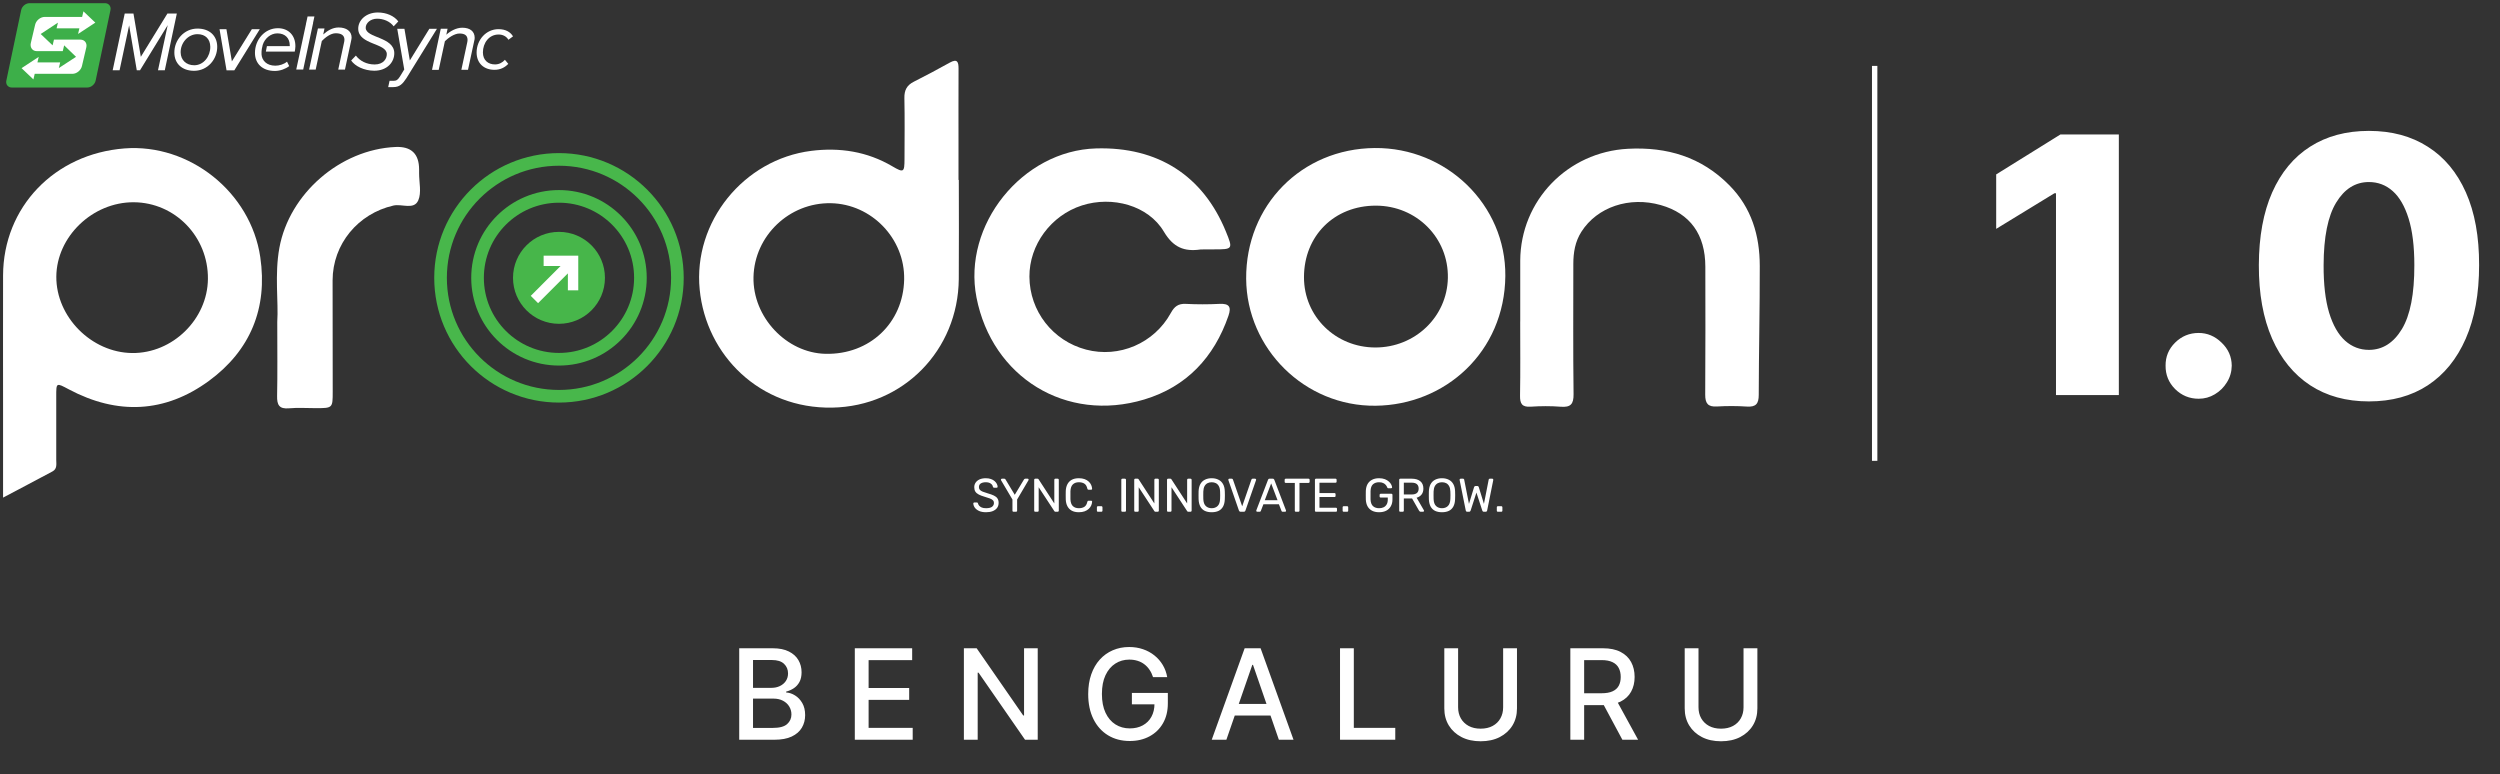 <svg xmlns="http://www.w3.org/2000/svg" width="636" height="197" viewBox="0 0 636 197" fill="none"><rect x="0" y="0" width="636" height="197" fill="#333333" stroke="none"/><g clip-path="url(#clip0_4434_70142)"><path d="M243.923 45.768C243.923 54.188 243.983 62.598 243.913 71.019C243.743 89.061 229.826 103.379 211.713 103.699C193.31 104.02 179.643 90.383 178.001 73.662C176.309 56.461 189.155 40.551 206.387 38.378C213.605 37.467 220.594 38.529 227.002 42.303C229.906 44.005 230.096 43.845 230.106 40.451C230.116 35.275 230.186 30.108 230.076 24.932C230.036 22.959 230.697 21.688 232.459 20.797C235.543 19.245 238.596 17.613 241.62 15.931C243.563 14.849 243.863 15.79 243.853 17.473C243.823 24.271 243.843 31.059 243.843 37.858C243.843 40.491 243.843 43.134 243.843 45.768C243.873 45.768 243.903 45.768 243.933 45.768H243.923ZM230.016 71.109C230.236 60.726 221.736 51.885 211.363 51.695C200.8 51.505 191.919 59.995 191.688 70.488C191.468 80.651 200.039 89.792 210.011 90.012C221.225 90.263 229.786 82.183 230.016 71.109Z" fill="white"></path><path d="M0.781 126.607C0.781 118.797 0.781 111.638 0.781 104.469C0.781 93.005 0.751 81.541 0.781 70.077C0.831 52.705 13.847 39.128 31.699 37.757C48.18 36.495 63.769 48.86 66.212 65.391C68.134 78.377 63.699 89.15 53.186 96.87C41.992 105.09 29.857 105.611 17.532 99.062C14.288 97.34 14.308 97.29 14.308 100.805C14.308 106.181 14.308 111.558 14.308 116.935C14.308 118.026 14.598 119.268 13.357 119.928C9.352 122.081 5.327 124.184 0.771 126.597L0.781 126.607ZM34.022 51.453C23.539 51.403 14.388 60.204 14.328 70.387C14.268 80.63 23.279 89.701 33.622 89.811C43.904 89.921 52.805 81.21 52.895 70.948C52.996 60.224 44.545 51.514 34.022 51.453Z" fill="white"></path><path d="M349.735 37.658C368.018 37.497 383.126 52.126 382.956 70.218C382.776 89.542 367.677 103.029 349.955 103.219C331.903 103.419 317.154 88.671 317.024 70.929C316.894 52.266 331.092 37.818 349.725 37.658H349.735ZM350.025 52.316C339.442 52.306 331.723 59.995 331.733 70.548C331.733 80.501 339.742 88.38 349.865 88.4C359.978 88.42 368.148 80.601 368.338 70.719C368.538 60.516 360.388 52.326 350.025 52.316Z" fill="white"></path><path d="M306.01 63.47C305.81 63.47 305.599 63.44 305.399 63.47C301.254 64.06 298.471 62.949 296.078 58.914C292.123 52.256 282.981 49.783 275.242 52.266C267.362 54.799 261.835 62.298 261.885 70.398C261.935 79.149 267.813 86.708 276.303 88.941C284.694 91.144 293.615 87.359 297.86 79.62C298.761 77.978 299.742 77.217 301.655 77.307C304.498 77.447 307.362 77.457 310.215 77.307C312.668 77.187 313.319 78.008 312.518 80.331C308.863 90.924 301.835 98.403 291.111 101.627C271.207 107.624 252.384 95.98 248.419 75.685C244.814 57.272 260.033 38.298 278.846 37.758C294.556 37.307 306.05 44.676 311.867 58.904C313.699 63.389 313.659 63.45 308.763 63.44C307.842 63.44 306.931 63.44 306.01 63.44V63.47Z" fill="white"></path><path d="M386.749 81.784C386.749 76.618 386.729 71.441 386.749 66.275C386.839 51.026 398.773 38.661 414.152 37.85C424.075 37.329 432.826 39.912 439.964 47.151C445.611 52.878 447.674 59.907 447.684 67.647C447.704 78.59 447.444 89.524 447.424 100.467C447.424 102.7 446.713 103.581 444.42 103.431C441.887 103.261 439.324 103.261 436.791 103.411C434.478 103.551 433.797 102.61 433.807 100.397C433.887 89.554 433.847 78.7 433.837 67.857C433.837 59.647 429.962 54.3 422.513 52.178C414.513 49.895 406.313 52.658 402.298 58.976C400.716 61.469 400.255 64.233 400.255 67.116C400.255 78.17 400.175 89.213 400.315 100.267C400.345 102.83 399.564 103.671 397.031 103.471C394.498 103.271 391.935 103.291 389.402 103.461C387.179 103.601 386.668 102.69 386.698 100.648C386.809 94.36 386.739 88.082 386.739 81.794L386.749 81.784Z" fill="white"></path><path d="M70.536 81.866C70.876 76.809 69.825 69.891 71.076 63.042C73.609 49.245 86.546 38.021 100.623 37.391C104.621 37.21 106.62 39.126 106.62 43.138C106.62 43.438 106.62 43.748 106.62 44.049C106.61 46.382 107.271 49.005 106.41 50.967C105.319 53.47 102.245 51.798 100.092 52.289C91.081 54.342 84.623 62.111 84.613 71.333C84.613 80.764 84.643 90.206 84.643 99.638C84.643 103.833 84.633 103.833 80.268 103.833C78.025 103.833 75.772 103.673 73.549 103.873C71.006 104.103 70.445 103.002 70.496 100.709C70.616 95.032 70.536 89.345 70.536 81.856V81.866Z" fill="white"></path><path d="M142.203 100.809C158.842 100.809 172.331 87.321 172.331 70.682C172.331 54.043 158.842 40.555 142.203 40.555C125.565 40.555 112.076 54.043 112.076 70.682C112.076 87.321 125.565 100.809 142.203 100.809Z" stroke="#48B74B" stroke-width="3.214" stroke-miterlimit="10"></path><path d="M142.204 91.392C153.645 91.392 162.92 82.118 162.92 70.677C162.92 59.236 153.645 49.961 142.204 49.961C130.763 49.961 121.488 59.236 121.488 70.677C121.488 82.118 130.763 91.392 142.204 91.392Z" stroke="#48B74B" stroke-width="3.214" stroke-miterlimit="10"></path><path d="M142.204 82.377C148.663 82.377 153.899 77.141 153.899 70.683C153.899 64.224 148.663 58.988 142.204 58.988C135.746 58.988 130.51 64.224 130.51 70.683C130.51 77.141 135.746 82.377 142.204 82.377Z" fill="#47B64A"></path><path d="M138.299 65.043V67.676H142.605L135.025 75.266L136.888 77.128L144.467 69.549V73.854H147.11V65.043H138.299Z" fill="white"></path><path d="M250.854 130.312C250.157 130.312 249.573 130.207 249.1 129.999C248.627 129.783 248.263 129.507 248.007 129.17C247.758 128.826 247.626 128.461 247.61 128.077C247.61 128.013 247.634 127.957 247.682 127.909C247.738 127.853 247.802 127.824 247.874 127.824H248.487C248.583 127.824 248.655 127.849 248.703 127.897C248.752 127.945 248.784 128.001 248.8 128.065C248.84 128.257 248.936 128.449 249.088 128.641C249.248 128.826 249.468 128.982 249.749 129.11C250.037 129.23 250.406 129.29 250.854 129.29C251.543 129.29 252.048 129.17 252.368 128.93C252.696 128.682 252.861 128.353 252.861 127.945C252.861 127.664 252.772 127.44 252.596 127.272C252.428 127.096 252.168 126.939 251.815 126.803C251.463 126.667 251.006 126.519 250.446 126.359C249.861 126.19 249.376 126.006 248.992 125.806C248.607 125.606 248.319 125.357 248.127 125.061C247.943 124.765 247.85 124.388 247.85 123.932C247.85 123.499 247.967 123.115 248.199 122.778C248.431 122.434 248.764 122.161 249.196 121.961C249.637 121.761 250.169 121.661 250.794 121.661C251.291 121.661 251.723 121.729 252.092 121.865C252.468 121.993 252.78 122.169 253.029 122.394C253.277 122.61 253.465 122.846 253.594 123.103C253.722 123.351 253.79 123.595 253.798 123.836C253.798 123.892 253.778 123.948 253.738 124.004C253.698 124.052 253.634 124.076 253.545 124.076H252.909C252.853 124.076 252.793 124.06 252.728 124.028C252.672 123.996 252.628 123.936 252.596 123.848C252.548 123.519 252.364 123.243 252.044 123.019C251.723 122.794 251.307 122.682 250.794 122.682C250.273 122.682 249.849 122.782 249.52 122.982C249.2 123.183 249.04 123.495 249.04 123.92C249.04 124.192 249.116 124.42 249.268 124.604C249.42 124.781 249.661 124.937 249.989 125.073C250.317 125.209 250.746 125.353 251.275 125.506C251.915 125.682 252.44 125.87 252.849 126.07C253.257 126.263 253.557 126.507 253.75 126.803C253.95 127.092 254.05 127.464 254.05 127.921C254.05 128.425 253.918 128.858 253.654 129.218C253.389 129.571 253.017 129.843 252.536 130.035C252.064 130.219 251.503 130.312 250.854 130.312ZM257.843 130.191C257.763 130.191 257.695 130.167 257.639 130.119C257.591 130.063 257.567 129.995 257.567 129.915V127.08L254.671 122.177C254.663 122.153 254.655 122.129 254.647 122.105C254.639 122.081 254.635 122.053 254.635 122.021C254.635 121.957 254.659 121.901 254.707 121.853C254.755 121.805 254.811 121.781 254.875 121.781H255.5C255.572 121.781 255.636 121.801 255.692 121.841C255.748 121.873 255.788 121.921 255.812 121.985L258.155 125.878L260.498 121.985C260.538 121.921 260.582 121.873 260.63 121.841C260.686 121.801 260.751 121.781 260.823 121.781H261.435C261.507 121.781 261.568 121.805 261.616 121.853C261.664 121.901 261.688 121.957 261.688 122.021C261.688 122.053 261.684 122.081 261.676 122.105C261.668 122.129 261.656 122.153 261.64 122.177L258.756 127.08V129.915C258.756 129.995 258.728 130.063 258.672 130.119C258.624 130.167 258.556 130.191 258.468 130.191H257.843ZM263.375 130.191C263.287 130.191 263.219 130.167 263.171 130.119C263.123 130.063 263.099 129.995 263.099 129.915V122.069C263.099 121.981 263.123 121.913 263.171 121.865C263.219 121.809 263.287 121.781 263.375 121.781H263.928C264.024 121.781 264.096 121.805 264.144 121.853C264.192 121.893 264.22 121.925 264.228 121.949L268.217 128.077V122.069C268.217 121.981 268.241 121.913 268.289 121.865C268.337 121.809 268.406 121.781 268.494 121.781H269.07C269.158 121.781 269.227 121.809 269.275 121.865C269.331 121.913 269.359 121.981 269.359 122.069V129.903C269.359 129.983 269.331 130.051 269.275 130.107C269.227 130.163 269.162 130.191 269.082 130.191H268.506C268.418 130.191 268.349 130.167 268.301 130.119C268.261 130.071 268.233 130.039 268.217 130.023L264.24 123.956V129.915C264.24 129.995 264.212 130.063 264.156 130.119C264.108 130.167 264.04 130.191 263.952 130.191H263.375ZM274.469 130.312C273.732 130.312 273.119 130.175 272.631 129.903C272.15 129.631 271.786 129.25 271.537 128.762C271.289 128.273 271.153 127.704 271.129 127.056C271.121 126.727 271.117 126.375 271.117 125.998C271.117 125.622 271.121 125.261 271.129 124.917C271.153 124.268 271.289 123.699 271.537 123.211C271.786 122.722 272.15 122.342 272.631 122.069C273.119 121.797 273.732 121.661 274.469 121.661C275.022 121.661 275.506 121.737 275.923 121.889C276.339 122.041 276.684 122.246 276.956 122.502C277.237 122.758 277.449 123.047 277.593 123.367C277.737 123.679 277.817 124.004 277.833 124.34C277.841 124.412 277.817 124.472 277.761 124.52C277.713 124.568 277.653 124.592 277.581 124.592H276.92C276.848 124.592 276.784 124.572 276.728 124.532C276.68 124.492 276.644 124.42 276.62 124.316C276.484 123.691 276.227 123.263 275.851 123.031C275.482 122.798 275.018 122.682 274.457 122.682C273.816 122.682 273.308 122.866 272.931 123.235C272.555 123.595 272.35 124.176 272.318 124.977C272.294 125.634 272.294 126.307 272.318 126.995C272.35 127.796 272.555 128.381 272.931 128.75C273.308 129.11 273.816 129.29 274.457 129.29C275.018 129.29 275.482 129.174 275.851 128.942C276.227 128.71 276.484 128.281 276.62 127.656C276.644 127.552 276.68 127.48 276.728 127.44C276.784 127.4 276.848 127.38 276.92 127.38H277.581C277.653 127.38 277.713 127.404 277.761 127.452C277.817 127.5 277.841 127.56 277.833 127.632C277.817 127.969 277.737 128.297 277.593 128.617C277.449 128.93 277.237 129.214 276.956 129.471C276.684 129.727 276.339 129.931 275.923 130.083C275.506 130.235 275.022 130.312 274.469 130.312ZM279.327 130.191C279.247 130.191 279.179 130.167 279.123 130.119C279.075 130.063 279.051 129.995 279.051 129.915V129.05C279.051 128.97 279.075 128.906 279.123 128.858C279.179 128.802 279.247 128.774 279.327 128.774H280.192C280.272 128.774 280.336 128.802 280.384 128.858C280.44 128.906 280.468 128.97 280.468 129.05V129.915C280.468 129.995 280.44 130.063 280.384 130.119C280.336 130.167 280.272 130.191 280.192 130.191H279.327ZM285.539 130.191C285.451 130.191 285.383 130.167 285.335 130.119C285.287 130.063 285.263 129.995 285.263 129.915V122.057C285.263 121.977 285.287 121.913 285.335 121.865C285.383 121.809 285.451 121.781 285.539 121.781H286.176C286.256 121.781 286.32 121.809 286.369 121.865C286.425 121.913 286.453 121.977 286.453 122.057V129.915C286.453 129.995 286.425 130.063 286.369 130.119C286.32 130.167 286.256 130.191 286.176 130.191H285.539ZM288.825 130.191C288.737 130.191 288.669 130.167 288.621 130.119C288.572 130.063 288.548 129.995 288.548 129.915V122.069C288.548 121.981 288.572 121.913 288.621 121.865C288.669 121.809 288.737 121.781 288.825 121.781H289.377C289.474 121.781 289.546 121.805 289.594 121.853C289.642 121.893 289.67 121.925 289.678 121.949L293.667 128.077V122.069C293.667 121.981 293.691 121.913 293.739 121.865C293.787 121.809 293.855 121.781 293.943 121.781H294.52C294.608 121.781 294.676 121.809 294.724 121.865C294.78 121.913 294.808 121.981 294.808 122.069V129.903C294.808 129.983 294.78 130.051 294.724 130.107C294.676 130.163 294.612 130.191 294.532 130.191H293.955C293.867 130.191 293.799 130.167 293.751 130.119C293.711 130.071 293.683 130.039 293.667 130.023L289.69 123.956V129.915C289.69 129.995 289.662 130.063 289.606 130.119C289.558 130.167 289.49 130.191 289.402 130.191H288.825ZM297.167 130.191C297.079 130.191 297.011 130.167 296.963 130.119C296.915 130.063 296.891 129.995 296.891 129.915V122.069C296.891 121.981 296.915 121.913 296.963 121.865C297.011 121.809 297.079 121.781 297.167 121.781H297.72C297.816 121.781 297.888 121.805 297.936 121.853C297.984 121.893 298.012 121.925 298.02 121.949L302.009 128.077V122.069C302.009 121.981 302.033 121.913 302.081 121.865C302.129 121.809 302.197 121.781 302.286 121.781H302.862C302.95 121.781 303.018 121.809 303.066 121.865C303.123 121.913 303.151 121.981 303.151 122.069V129.903C303.151 129.983 303.123 130.051 303.066 130.107C303.018 130.163 302.954 130.191 302.874 130.191H302.298C302.209 130.191 302.141 130.167 302.093 130.119C302.053 130.071 302.025 130.039 302.009 130.023L298.032 123.956V129.915C298.032 129.995 298.004 130.063 297.948 130.119C297.9 130.167 297.832 130.191 297.744 130.191H297.167ZM308.249 130.312C307.568 130.312 306.983 130.195 306.495 129.963C306.006 129.723 305.63 129.358 305.365 128.87C305.101 128.373 304.953 127.752 304.921 127.007C304.913 126.655 304.909 126.319 304.909 125.998C304.909 125.67 304.913 125.329 304.921 124.977C304.953 124.24 305.105 123.627 305.377 123.139C305.658 122.642 306.042 122.274 306.531 122.033C307.027 121.785 307.6 121.661 308.249 121.661C308.906 121.661 309.478 121.785 309.967 122.033C310.464 122.274 310.852 122.642 311.133 123.139C311.413 123.627 311.565 124.24 311.589 124.977C311.605 125.329 311.613 125.67 311.613 125.998C311.613 126.319 311.605 126.655 311.589 127.007C311.565 127.752 311.417 128.373 311.145 128.87C310.88 129.358 310.504 129.723 310.015 129.963C309.527 130.195 308.938 130.312 308.249 130.312ZM308.249 129.29C308.866 129.29 309.366 129.106 309.751 128.738C310.143 128.369 310.356 127.772 310.388 126.947C310.404 126.587 310.412 126.267 310.412 125.986C310.412 125.698 310.404 125.377 310.388 125.025C310.372 124.472 310.267 124.024 310.075 123.679C309.891 123.335 309.643 123.083 309.33 122.922C309.018 122.762 308.657 122.682 308.249 122.682C307.856 122.682 307.504 122.762 307.192 122.922C306.879 123.083 306.627 123.335 306.435 123.679C306.25 124.024 306.146 124.472 306.122 125.025C306.114 125.377 306.11 125.698 306.11 125.986C306.11 126.267 306.114 126.587 306.122 126.947C306.154 127.772 306.367 128.369 306.759 128.738C307.152 129.106 307.648 129.29 308.249 129.29ZM315.629 130.191C315.509 130.191 315.413 130.163 315.34 130.107C315.276 130.051 315.224 129.975 315.184 129.879L312.505 122.153C312.489 122.105 312.481 122.061 312.481 122.021C312.481 121.957 312.505 121.901 312.553 121.853C312.601 121.805 312.657 121.781 312.721 121.781H313.346C313.442 121.781 313.514 121.809 313.562 121.865C313.618 121.913 313.65 121.957 313.658 121.997L316.013 128.81L318.368 121.997C318.384 121.957 318.416 121.913 318.464 121.865C318.512 121.809 318.584 121.781 318.681 121.781H319.305C319.369 121.781 319.425 121.805 319.474 121.853C319.53 121.901 319.558 121.957 319.558 122.021C319.558 122.061 319.55 122.105 319.534 122.153L316.842 129.879C316.81 129.975 316.758 130.051 316.686 130.107C316.622 130.163 316.53 130.191 316.41 130.191H315.629ZM319.84 130.191C319.776 130.191 319.719 130.167 319.671 130.119C319.623 130.071 319.599 130.015 319.599 129.951C319.599 129.911 319.603 129.867 319.611 129.819L322.591 122.045C322.623 121.965 322.667 121.901 322.723 121.853C322.779 121.805 322.863 121.781 322.976 121.781H323.793C323.897 121.781 323.977 121.805 324.033 121.853C324.097 121.901 324.145 121.965 324.177 122.045L327.145 129.819C327.161 129.867 327.169 129.911 327.169 129.951C327.169 130.015 327.145 130.071 327.097 130.119C327.049 130.167 326.992 130.191 326.928 130.191H326.316C326.22 130.191 326.147 130.167 326.099 130.119C326.059 130.071 326.031 130.027 326.015 129.987L325.354 128.281H321.414L320.753 129.987C320.745 130.027 320.717 130.071 320.669 130.119C320.621 130.167 320.549 130.191 320.452 130.191H319.84ZM321.762 127.248H325.006L323.384 122.982L321.762 127.248ZM329.676 130.191C329.596 130.191 329.528 130.167 329.472 130.119C329.424 130.063 329.4 129.995 329.4 129.915V122.85H327.093C327.013 122.85 326.945 122.826 326.889 122.778C326.841 122.722 326.817 122.654 326.817 122.574V122.069C326.817 121.981 326.841 121.913 326.889 121.865C326.945 121.809 327.013 121.781 327.093 121.781H332.884C332.972 121.781 333.04 121.809 333.088 121.865C333.145 121.913 333.173 121.981 333.173 122.069V122.574C333.173 122.654 333.145 122.722 333.088 122.778C333.04 122.826 332.972 122.85 332.884 122.85H330.589V129.915C330.589 129.995 330.561 130.063 330.505 130.119C330.457 130.167 330.389 130.191 330.301 130.191H329.676ZM334.796 130.191C334.708 130.191 334.64 130.167 334.592 130.119C334.544 130.063 334.519 129.995 334.519 129.915V122.069C334.519 121.981 334.544 121.913 334.592 121.865C334.64 121.809 334.708 121.781 334.796 121.781H339.758C339.846 121.781 339.914 121.809 339.962 121.865C340.01 121.913 340.034 121.981 340.034 122.069V122.526C340.034 122.614 340.01 122.682 339.962 122.73C339.914 122.778 339.846 122.802 339.758 122.802H335.673V125.434H339.494C339.582 125.434 339.65 125.462 339.698 125.518C339.746 125.566 339.77 125.634 339.77 125.722V126.166C339.77 126.247 339.746 126.315 339.698 126.371C339.65 126.419 339.582 126.443 339.494 126.443H335.673V129.17H339.854C339.942 129.17 340.01 129.194 340.058 129.242C340.106 129.29 340.13 129.358 340.13 129.446V129.915C340.13 129.995 340.106 130.063 340.058 130.119C340.01 130.167 339.942 130.191 339.854 130.191H334.796ZM341.842 130.191C341.762 130.191 341.694 130.167 341.638 130.119C341.59 130.063 341.566 129.995 341.566 129.915V129.05C341.566 128.97 341.59 128.906 341.638 128.858C341.694 128.802 341.762 128.774 341.842 128.774H342.707C342.787 128.774 342.851 128.802 342.899 128.858C342.955 128.906 342.983 128.97 342.983 129.05V129.915C342.983 129.995 342.955 130.063 342.899 130.119C342.851 130.167 342.787 130.191 342.707 130.191H341.842ZM350.83 130.312C350.125 130.312 349.524 130.179 349.028 129.915C348.539 129.651 348.163 129.278 347.898 128.798C347.642 128.317 347.498 127.752 347.466 127.104C347.458 126.751 347.454 126.379 347.454 125.986C347.454 125.586 347.458 125.205 347.466 124.845C347.498 124.196 347.642 123.635 347.898 123.163C348.163 122.69 348.543 122.322 349.04 122.057C349.536 121.793 350.133 121.661 350.83 121.661C351.399 121.661 351.891 121.741 352.308 121.901C352.724 122.061 353.065 122.266 353.329 122.514C353.601 122.754 353.802 123.007 353.93 123.271C354.066 123.535 354.138 123.767 354.146 123.968C354.154 124.04 354.134 124.1 354.086 124.148C354.038 124.188 353.974 124.208 353.894 124.208H353.185C353.105 124.208 353.045 124.192 353.005 124.16C352.973 124.128 352.94 124.072 352.908 123.992C352.836 123.783 352.716 123.579 352.548 123.379C352.388 123.179 352.168 123.015 351.887 122.886C351.615 122.75 351.262 122.682 350.83 122.682C350.197 122.682 349.684 122.854 349.292 123.199C348.907 123.543 348.699 124.112 348.667 124.905C348.643 125.618 348.643 126.331 348.667 127.044C348.699 127.844 348.911 128.421 349.304 128.774C349.696 129.118 350.209 129.29 350.842 129.29C351.266 129.29 351.643 129.214 351.971 129.062C352.308 128.902 352.572 128.658 352.764 128.329C352.957 128.001 353.053 127.584 353.053 127.08V126.575H351.25C351.17 126.575 351.102 126.551 351.046 126.503C350.998 126.447 350.974 126.375 350.974 126.287V125.902C350.974 125.814 350.998 125.746 351.046 125.698C351.102 125.642 351.17 125.614 351.25 125.614H353.966C354.054 125.614 354.122 125.642 354.17 125.698C354.218 125.746 354.242 125.814 354.242 125.902V127.056C354.242 127.712 354.106 128.285 353.834 128.774C353.569 129.262 353.181 129.643 352.668 129.915C352.156 130.179 351.543 130.312 350.83 130.312ZM356.233 130.191C356.144 130.191 356.076 130.167 356.028 130.119C355.98 130.063 355.956 129.995 355.956 129.915V122.069C355.956 121.981 355.98 121.913 356.028 121.865C356.076 121.809 356.144 121.781 356.233 121.781H359.164C360.069 121.781 360.786 121.993 361.315 122.418C361.843 122.842 362.108 123.471 362.108 124.304C362.108 124.921 361.952 125.426 361.639 125.818C361.335 126.202 360.918 126.471 360.39 126.623L362.24 129.819C362.264 129.867 362.276 129.911 362.276 129.951C362.276 130.015 362.248 130.071 362.192 130.119C362.144 130.167 362.088 130.191 362.024 130.191H361.447C361.311 130.191 361.211 130.155 361.147 130.083C361.083 130.011 361.026 129.939 360.978 129.867L359.236 126.815H357.134V129.915C357.134 129.995 357.106 130.063 357.05 130.119C357.001 130.167 356.933 130.191 356.845 130.191H356.233ZM357.134 125.794H359.116C359.717 125.794 360.165 125.67 360.462 125.421C360.758 125.165 360.906 124.789 360.906 124.292C360.906 123.803 360.758 123.431 360.462 123.175C360.173 122.918 359.725 122.79 359.116 122.79H357.134V125.794ZM366.833 130.312C366.152 130.312 365.568 130.195 365.079 129.963C364.59 129.723 364.214 129.358 363.95 128.87C363.685 128.373 363.537 127.752 363.505 127.007C363.497 126.655 363.493 126.319 363.493 125.998C363.493 125.67 363.497 125.329 363.505 124.977C363.537 124.24 363.689 123.627 363.962 123.139C364.242 122.642 364.626 122.274 365.115 122.033C365.612 121.785 366.184 121.661 366.833 121.661C367.49 121.661 368.063 121.785 368.551 122.033C369.048 122.274 369.436 122.642 369.717 123.139C369.997 123.627 370.149 124.24 370.173 124.977C370.189 125.329 370.197 125.67 370.197 125.998C370.197 126.319 370.189 126.655 370.173 127.007C370.149 127.752 370.001 128.373 369.729 128.87C369.464 129.358 369.088 129.723 368.599 129.963C368.111 130.195 367.522 130.312 366.833 130.312ZM366.833 129.29C367.45 129.29 367.951 129.106 368.335 128.738C368.728 128.369 368.94 127.772 368.972 126.947C368.988 126.587 368.996 126.267 368.996 125.986C368.996 125.698 368.988 125.377 368.972 125.025C368.956 124.472 368.852 124.024 368.659 123.679C368.475 123.335 368.227 123.083 367.915 122.922C367.602 122.762 367.242 122.682 366.833 122.682C366.441 122.682 366.088 122.762 365.776 122.922C365.464 123.083 365.211 123.335 365.019 123.679C364.835 124.024 364.731 124.472 364.707 125.025C364.699 125.377 364.695 125.698 364.695 125.986C364.695 126.267 364.699 126.587 364.707 126.947C364.739 127.772 364.951 128.369 365.343 128.738C365.736 129.106 366.232 129.29 366.833 129.29ZM373.261 130.191C373.157 130.191 373.073 130.163 373.008 130.107C372.952 130.051 372.912 129.971 372.888 129.867L371.338 122.153C371.33 122.121 371.326 122.093 371.326 122.069C371.326 122.045 371.326 122.029 371.326 122.021C371.326 121.957 371.35 121.901 371.399 121.853C371.447 121.805 371.503 121.781 371.567 121.781H372.191C372.36 121.781 372.456 121.849 372.48 121.985L373.705 128.185L375.003 123.932C375.027 123.86 375.067 123.795 375.123 123.739C375.187 123.675 375.275 123.643 375.387 123.643H375.832C375.952 123.643 376.04 123.675 376.096 123.739C376.152 123.795 376.188 123.86 376.204 123.932L377.514 128.185L378.728 121.985C378.752 121.849 378.852 121.781 379.028 121.781H379.653C379.717 121.781 379.773 121.805 379.821 121.853C379.869 121.901 379.893 121.957 379.893 122.021C379.893 122.029 379.889 122.045 379.881 122.069C379.881 122.093 379.881 122.121 379.881 122.153L378.331 129.867C378.307 129.971 378.263 130.051 378.199 130.107C378.143 130.163 378.063 130.191 377.959 130.191H377.49C377.378 130.191 377.29 130.163 377.226 130.107C377.162 130.051 377.118 129.979 377.094 129.891L375.604 125.313L374.126 129.891C374.094 129.979 374.046 130.051 373.982 130.107C373.926 130.163 373.842 130.191 373.729 130.191H373.261ZM381.066 130.191C380.986 130.191 380.918 130.167 380.862 130.119C380.814 130.063 380.79 129.995 380.79 129.915V129.05C380.79 128.97 380.814 128.906 380.862 128.858C380.918 128.802 380.986 128.774 381.066 128.774H381.931C382.011 128.774 382.076 128.802 382.124 128.858C382.18 128.906 382.208 128.97 382.208 129.05V129.915C382.208 129.995 382.18 130.063 382.124 130.119C382.076 130.167 382.011 130.191 381.931 130.191H381.066Z" fill="white"></path><path d="M26.713 0.809H7.509C6.548 0.809 5.587 1.6 5.386 2.561L1.612 20.513C1.411 21.474 2.032 22.265 3.003 22.265H22.207C23.169 22.265 24.13 21.474 24.33 20.513L28.105 2.561C28.295 1.6 27.674 0.809 26.713 0.809Z" fill="#3DAF49"></path><path d="M19.864 8.63L20.195 7.208H14.397L14.738 5.766L10.352 8.65L13.386 11.534L13.726 10.082H20.455C21.536 10.082 22.217 10.973 21.957 12.054L20.845 16.81C20.595 17.891 19.494 18.782 18.422 18.782H8.83L8.5 20.204L5.486 17.341L9.852 14.467L9.521 15.879H15.309L14.968 17.311L19.343 14.457L16.32 11.534L15.969 13.005H9.321C8.24 13.005 7.589 12.044 7.839 10.953L8.941 6.277C9.191 5.196 10.292 4.305 11.364 4.305H20.895L21.226 2.883L24.25 5.756L19.874 8.63H19.864Z" fill="white"></path><path d="M40.19 17.889L42.663 6.395L35.625 17.869H34.794L32.851 6.455L30.418 17.879H28.666L31.73 3.441H33.953L35.825 14.455L42.593 3.441H44.986L41.922 17.879H40.2L40.19 17.889Z" fill="white"></path><path d="M44.356 13.447C44.297 10.233 46.779 7.27 50.244 7.27C53.328 7.27 55.21 9.112 55.26 11.805C55.32 15.049 52.837 18.013 49.373 18.013C46.299 18.013 44.387 16.16 44.356 13.447ZM53.498 11.865C53.458 9.943 52.266 8.691 50.234 8.691C47.801 8.691 45.898 10.954 45.959 13.367C45.999 15.29 47.38 16.601 49.413 16.601C51.836 16.601 53.538 14.288 53.498 11.875V11.865Z" fill="white"></path><path d="M75.144 11.701C75.144 9.068 73.442 7.176 70.689 7.176C67.404 7.176 64.861 10.029 64.861 13.454C64.861 16.197 66.774 18.049 69.928 18.049C71.259 18.049 72.631 17.539 73.572 16.818L73.021 15.686C72.19 16.377 71.049 16.708 70.038 16.708C67.815 16.708 66.633 15.366 66.533 13.834V13.784C66.483 12.773 66.704 11.892 66.814 11.521V11.491C66.814 11.441 66.844 11.401 66.854 11.371C67.344 9.819 68.826 8.487 70.558 8.487C72.621 8.487 73.712 9.799 73.712 11.531C73.712 11.641 73.712 11.731 73.712 11.731H67.905L67.635 13.123H74.984C75.044 12.823 75.154 12.182 75.154 11.691L75.144 11.701Z" fill="white"></path><path d="M57.632 17.889L55.85 7.426H57.602L58.993 15.616L64.07 7.426H66.092L59.614 17.889H57.652H57.632Z" fill="white"></path><path d="M86.046 17.722L87.518 10.853C87.558 10.633 87.628 10.383 87.628 10.112C87.628 8.911 86.717 8.46 85.405 8.46C84.094 8.46 82.712 9.581 81.871 10.422L80.309 17.712H78.637L80.879 7.249H82.552L82.231 8.77C83.192 7.889 84.564 6.988 86.136 6.988C88.078 6.988 89.45 7.899 89.45 9.561C89.45 9.782 89.37 10.162 89.31 10.443L87.758 17.702H86.056L86.046 17.722Z" fill="white"></path><path d="M75.363 17.693L77.906 5.828H79.659L77.135 17.693H75.363Z" fill="white"></path><path d="M79.598 6.008L79.988 4.195H78.246L77.856 6.008H79.598Z" fill="white"></path><path d="M121.25 13.355C121.25 10.111 123.693 7.418 126.807 7.418C128.619 7.418 129.841 8.129 130.511 9.25L129.34 10.121C128.829 9.22 127.868 8.78 126.847 8.78C124.374 8.78 122.852 10.962 122.852 13.325C122.852 15.348 124.194 16.389 125.936 16.389C126.977 16.389 127.858 15.899 128.449 15.208L129.31 16.249C128.479 17.11 127.368 17.761 125.796 17.761C123.132 17.761 121.25 16.119 121.25 13.355Z" fill="white"></path><path d="M117.365 17.784L118.837 10.916C118.877 10.695 118.947 10.445 118.947 10.175C118.947 8.973 118.176 8.523 116.885 8.523C115.593 8.523 114.031 9.644 113.18 10.485L111.608 17.774H109.906L112.129 7.311H113.861L113.541 8.833C114.502 7.952 116.034 7.051 117.606 7.051C119.548 7.051 120.76 7.962 120.76 9.624C120.76 9.844 120.7 10.275 120.62 10.505L119.058 17.764H117.365V17.784Z" fill="white"></path><path d="M89.332 15.401L90.534 14.139C91.555 15.511 93.297 16.402 95.309 16.402C97.552 16.402 98.433 14.93 98.403 13.739C98.343 10.925 91.224 11.416 91.134 7.361C91.084 5.138 93.137 3.176 96.12 3.176C98.313 3.176 100.286 4.047 101.327 5.449L100.155 6.7C99.164 5.389 97.502 4.758 95.94 4.758C94.258 4.758 93.007 5.879 93.037 7.101C93.097 9.704 100.195 9.343 100.306 13.459C100.356 15.731 98.573 17.994 95.189 17.994C92.616 17.964 90.353 16.863 89.332 15.391V15.401Z" fill="white"></path><path d="M109.227 7.32L104.261 15.38L102.889 7.32H101.057L102.839 17.673L101.768 19.435C101.267 20.236 100.887 20.557 100.196 20.557H99.104L98.754 22.159H100.076C101.688 22.159 102.438 21.328 103.39 19.896L111.159 7.32H109.227Z" fill="white"></path></g><line x1="476.917" y1="16.766" x2="476.917" y2="117.237" stroke="white" stroke-width="1.37"></line><path d="M539.034 34.205V100.5H523.043V49.16H522.655L507.829 58.224V44.369L524.176 34.205H539.034ZM559.339 101.439C557.008 101.439 555.012 100.619 553.35 98.979C551.71 97.338 550.901 95.353 550.923 93.022C550.901 90.735 551.71 88.782 553.35 87.163C555.012 85.523 557.008 84.703 559.339 84.703C561.54 84.703 563.483 85.523 565.166 87.163C566.871 88.782 567.734 90.735 567.756 93.022C567.734 94.576 567.324 95.99 566.525 97.263C565.749 98.536 564.723 99.55 563.45 100.306C562.199 101.061 560.828 101.439 559.339 101.439ZM602.651 102.119C596.868 102.119 591.883 100.748 587.696 98.007C583.509 95.245 580.283 91.285 578.017 86.127C575.751 80.948 574.629 74.722 574.65 67.449C574.672 60.177 575.805 54.005 578.049 48.933C580.315 43.84 583.531 39.967 587.696 37.312C591.883 34.636 596.868 33.298 602.651 33.298C608.435 33.298 613.42 34.636 617.607 37.312C621.815 39.967 625.052 43.84 627.318 48.933C629.584 54.026 630.706 60.198 630.684 67.449C630.684 74.744 629.551 80.98 627.285 86.16C625.02 91.339 621.793 95.299 617.607 98.04C613.442 100.759 608.456 102.119 602.651 102.119ZM602.651 89.008C606.104 89.008 608.899 87.249 611.035 83.732C613.172 80.193 614.229 74.765 614.208 67.449C614.208 62.658 613.722 58.709 612.751 55.602C611.78 52.472 610.431 50.142 608.705 48.609C606.978 47.077 604.96 46.311 602.651 46.311C599.22 46.311 596.447 48.048 594.332 51.523C592.217 54.976 591.149 60.285 591.127 67.449C591.106 72.305 591.57 76.33 592.519 79.524C593.49 82.718 594.85 85.102 596.598 86.678C598.346 88.231 600.364 89.008 602.651 89.008Z" fill="white"></path><path d="M188.057 188.191V164.919H196.58C198.231 164.919 199.598 165.191 200.682 165.737C201.765 166.275 202.576 167.006 203.114 167.93C203.652 168.847 203.92 169.881 203.92 171.032C203.92 172.002 203.742 172.82 203.386 173.487C203.03 174.146 202.553 174.676 201.955 175.078C201.364 175.472 200.712 175.76 200 175.941V176.169C200.773 176.207 201.527 176.457 202.261 176.919C203.004 177.373 203.617 178.021 204.102 178.862C204.587 179.703 204.83 180.725 204.83 181.93C204.83 183.119 204.549 184.188 203.989 185.135C203.436 186.074 202.58 186.82 201.42 187.373C200.261 187.919 198.78 188.191 196.977 188.191H188.057ZM191.568 185.18H196.636C198.318 185.18 199.523 184.854 200.25 184.203C200.977 183.551 201.341 182.737 201.341 181.76C201.341 181.025 201.155 180.35 200.784 179.737C200.413 179.123 199.883 178.635 199.193 178.271C198.511 177.907 197.701 177.725 196.761 177.725H191.568V185.18ZM191.568 174.987H196.273C197.061 174.987 197.769 174.835 198.398 174.532C199.034 174.229 199.538 173.805 199.909 173.26C200.288 172.707 200.477 172.055 200.477 171.305C200.477 170.343 200.14 169.536 199.466 168.885C198.792 168.233 197.758 167.907 196.364 167.907H191.568V174.987ZM217.463 188.191V164.919H232.054V167.941H220.974V175.032H231.293V178.044H220.974V185.169H232.19V188.191H217.463ZM263.997 164.919V188.191H260.77L248.94 171.123H248.724V188.191H245.213V164.919H248.463L260.304 182.01H260.52V164.919H263.997ZM293.338 172.271C293.118 171.582 292.823 170.964 292.452 170.419C292.088 169.866 291.652 169.396 291.145 169.01C290.637 168.616 290.058 168.316 289.406 168.112C288.762 167.907 288.054 167.805 287.281 167.805C285.971 167.805 284.789 168.142 283.736 168.816C282.683 169.491 281.849 170.479 281.236 171.782C280.63 173.078 280.327 174.665 280.327 176.544C280.327 178.43 280.634 180.025 281.247 181.328C281.861 182.631 282.702 183.619 283.77 184.294C284.838 184.968 286.054 185.305 287.418 185.305C288.683 185.305 289.785 185.047 290.724 184.532C291.671 184.017 292.402 183.29 292.918 182.35C293.44 181.404 293.702 180.29 293.702 179.01L294.611 179.18H287.952V176.282H297.099V178.93C297.099 180.885 296.683 182.582 295.849 184.021C295.024 185.453 293.88 186.559 292.418 187.339C290.963 188.119 289.296 188.51 287.418 188.51C285.312 188.51 283.463 188.025 281.872 187.055C280.289 186.085 279.054 184.71 278.168 182.93C277.281 181.142 276.838 179.021 276.838 176.566C276.838 174.71 277.096 173.044 277.611 171.566C278.126 170.089 278.849 168.835 279.781 167.805C280.721 166.767 281.823 165.975 283.088 165.43C284.361 164.877 285.751 164.6 287.259 164.6C288.516 164.6 289.687 164.786 290.77 165.157C291.861 165.529 292.83 166.055 293.679 166.737C294.535 167.419 295.243 168.229 295.804 169.169C296.365 170.1 296.743 171.135 296.94 172.271H293.338ZM311.991 188.191H308.264L316.639 164.919H320.696L329.071 188.191H325.344L318.764 169.146H318.582L311.991 188.191ZM312.616 179.078H324.707V182.032H312.616V179.078ZM340.901 188.191V164.919H344.412V185.169H354.957V188.191H340.901ZM382.398 164.919H385.92V180.225C385.92 181.854 385.538 183.297 384.773 184.555C384.008 185.805 382.932 186.79 381.545 187.51C380.159 188.222 378.534 188.578 376.67 188.578C374.814 188.578 373.193 188.222 371.807 187.51C370.42 186.79 369.345 185.805 368.58 184.555C367.814 183.297 367.432 181.854 367.432 180.225V164.919H370.943V179.941C370.943 180.994 371.174 181.93 371.636 182.748C372.106 183.566 372.769 184.21 373.625 184.68C374.481 185.142 375.496 185.373 376.67 185.373C377.852 185.373 378.871 185.142 379.727 184.68C380.591 184.21 381.25 183.566 381.705 182.748C382.167 181.93 382.398 180.994 382.398 179.941V164.919ZM399.494 188.191V164.919H407.79C409.593 164.919 411.089 165.229 412.278 165.85C413.475 166.472 414.369 167.332 414.96 168.43C415.551 169.521 415.847 170.782 415.847 172.214C415.847 173.638 415.547 174.892 414.949 175.975C414.358 177.051 413.464 177.888 412.267 178.487C411.078 179.085 409.581 179.385 407.778 179.385H401.494V176.362H407.46C408.597 176.362 409.521 176.199 410.233 175.873C410.953 175.547 411.479 175.074 411.812 174.453C412.146 173.832 412.312 173.085 412.312 172.214C412.312 171.335 412.142 170.574 411.801 169.93C411.468 169.286 410.941 168.794 410.222 168.453C409.509 168.104 408.574 167.93 407.415 167.93H403.006V188.191H399.494ZM410.983 177.691L416.733 188.191H412.733L407.097 177.691H410.983ZM443.554 164.919H447.077V180.225C447.077 181.854 446.694 183.297 445.929 184.555C445.164 185.805 444.088 186.79 442.702 187.51C441.315 188.222 439.69 188.578 437.827 188.578C435.971 188.578 434.349 188.222 432.963 187.51C431.577 186.79 430.501 185.805 429.736 184.555C428.971 183.297 428.588 181.854 428.588 180.225V164.919H432.099V179.941C432.099 180.994 432.33 181.93 432.793 182.748C433.262 183.566 433.925 184.21 434.781 184.68C435.637 185.142 436.652 185.373 437.827 185.373C439.009 185.373 440.027 185.142 440.884 184.68C441.747 184.21 442.406 183.566 442.861 182.748C443.323 181.93 443.554 180.994 443.554 179.941V164.919Z" fill="white"></path><defs><clipPath id="clip0_4434_70142"><rect width="448.466" height="132.383" fill="white" transform="translate(0.768 0.809)"></rect></clipPath></defs></svg>